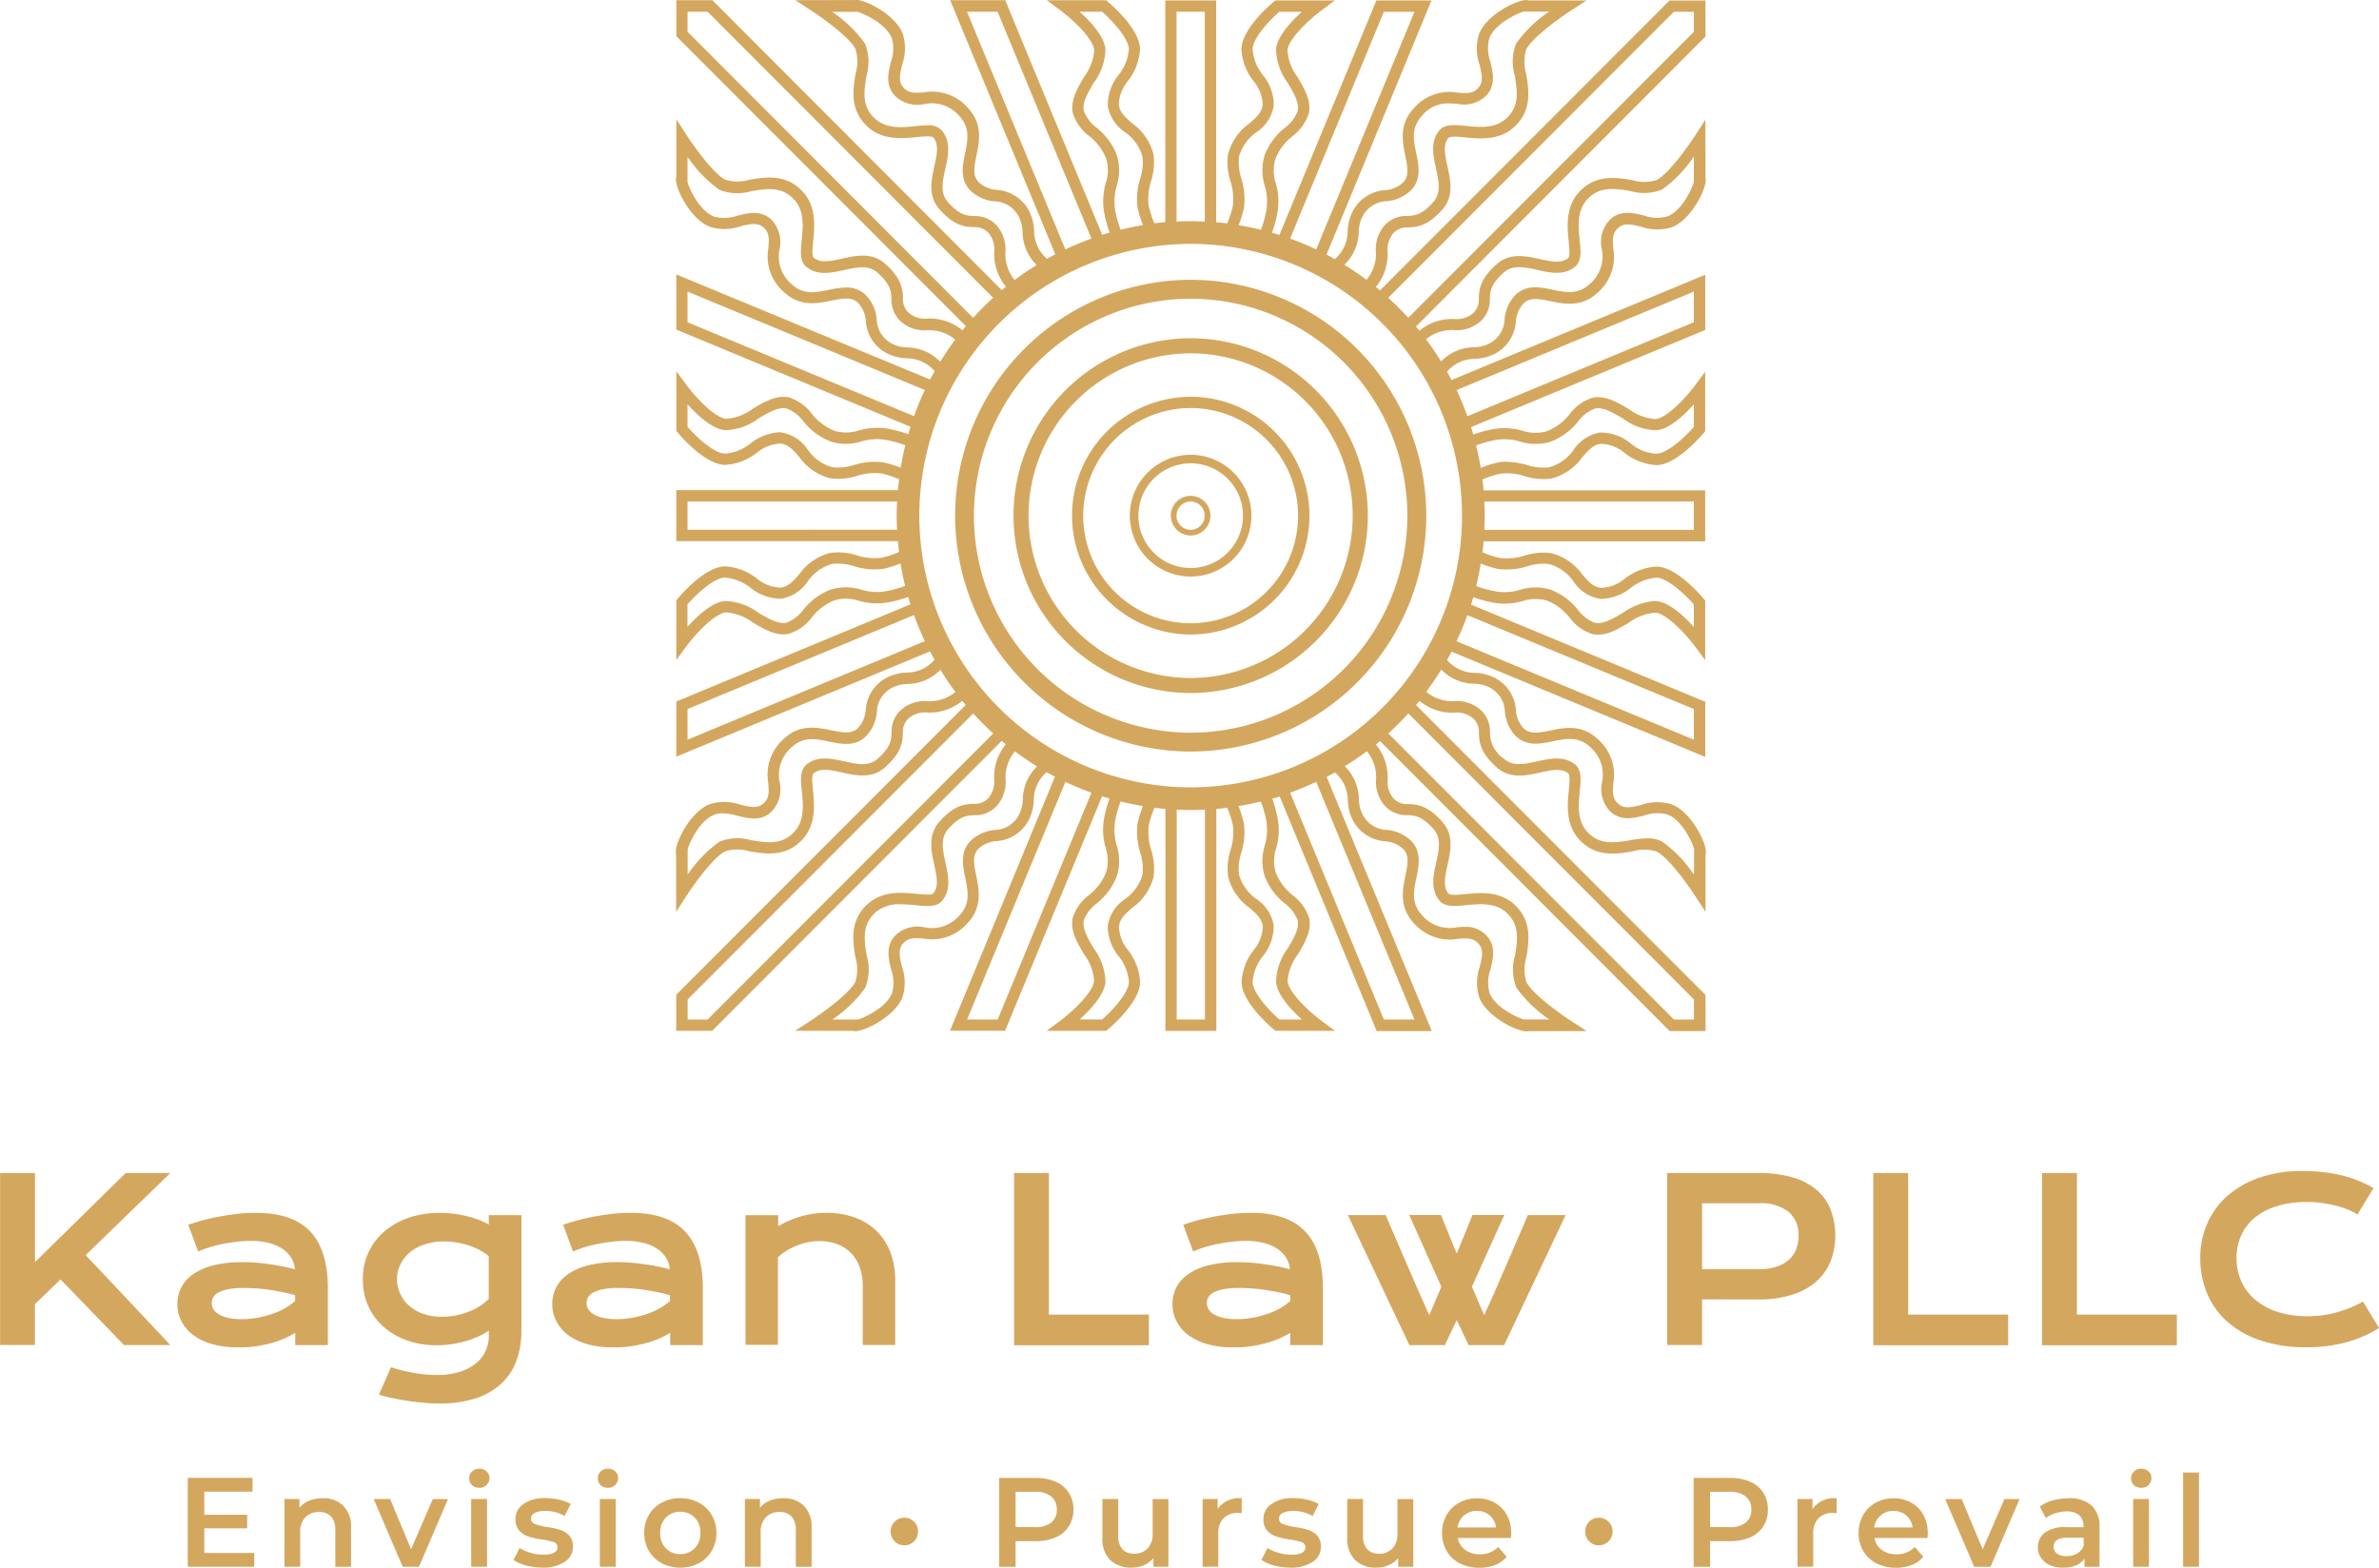 <?xml version="1.0" encoding="UTF-8"?> <svg xmlns="http://www.w3.org/2000/svg" width="253.488" height="167.072" viewBox="0 0 253.488 167.072"><path id="Union_13" data-name="Union 13" d="M8496.736-3012.347a3.428,3.428,0,0,1-1.4-1.32,3.74,3.74,0,0,1-.493-1.912,3.8,3.8,0,0,1,.484-1.9,3.4,3.4,0,0,1,1.333-1.32,3.8,3.8,0,0,1,1.909-.479,3.763,3.763,0,0,1,1.889.472,3.294,3.294,0,0,1,1.3,1.313,4.04,4.04,0,0,1,.455,1.948c0,.114-.007.277-.021.5h-5.656a1.986,1.986,0,0,0,.776,1.27,2.564,2.564,0,0,0,1.561.464,2.612,2.612,0,0,0,1.959-.785l.905,1.043a2.984,2.984,0,0,1-1.231.884,4.537,4.537,0,0,1-1.667.294A4.451,4.451,0,0,1,8496.736-3012.347Zm.455-5.1a2.005,2.005,0,0,0-.683,1.277h4.088a1.994,1.994,0,0,0-.663-1.271,1.978,1.978,0,0,0-1.373-.491A2.016,2.016,0,0,0,8497.191-3017.448Zm-44.842,5.1a3.346,3.346,0,0,1-1.4-1.32,3.739,3.739,0,0,1-.491-1.912,3.781,3.781,0,0,1,.477-1.9,3.409,3.409,0,0,1,1.332-1.32,3.864,3.864,0,0,1,1.916-.479,3.745,3.745,0,0,1,1.882.472,3.241,3.241,0,0,1,1.3,1.313,3.955,3.955,0,0,1,.463,1.948c0,.114-.006.277-.027.5h-5.659a1.99,1.99,0,0,0,.779,1.27,2.572,2.572,0,0,0,1.566.464,2.6,2.6,0,0,0,1.95-.785l.912,1.043a3.016,3.016,0,0,1-1.231.884,4.6,4.6,0,0,1-1.674.294A4.442,4.442,0,0,1,8452.35-3012.347Zm.448-5.1a2.016,2.016,0,0,0-.685,1.277h4.1a2,2,0,0,0-.661-1.271,1.983,1.983,0,0,0-1.375-.491A2.049,2.049,0,0,0,8452.8-3017.448Zm62.425,5.294a2.2,2.2,0,0,1-.939-.777,1.955,1.955,0,0,1-.335-1.122,1.906,1.906,0,0,1,.728-1.556,3.589,3.589,0,0,1,2.272-.59h1.858v-.107a1.489,1.489,0,0,0-.449-1.163,1.95,1.95,0,0,0-1.345-.408,3.979,3.979,0,0,0-1.2.187,3.033,3.033,0,0,0-1,.528l-.663-1.228a4.056,4.056,0,0,1,1.369-.663,6.487,6.487,0,0,1,1.71-.229,3.5,3.5,0,0,1,2.436.77,2.951,2.951,0,0,1,.848,2.3v4.232h-1.6v-.878a2,2,0,0,1-.891.721,3.471,3.471,0,0,1-1.382.249A3.557,3.557,0,0,1,8515.223-3012.154Zm.405-1.961a.879.879,0,0,0,.365.734,1.691,1.691,0,0,0,1.013.27,2.224,2.224,0,0,0,1.131-.292,1.568,1.568,0,0,0,.691-.835v-.841h-1.738C8516.122-3015.079,8515.628-3014.759,8515.628-3014.115Zm-74.435,1.418a3.168,3.168,0,0,1-.835-2.382v-4.124h1.683v3.895a2.108,2.108,0,0,0,.442,1.457,1.608,1.608,0,0,0,1.253.476,1.907,1.907,0,0,0,1.439-.556,2.253,2.253,0,0,0,.534-1.612v-3.654h1.689v7.214h-1.611v-.92a2.754,2.754,0,0,1-1.011.749,3.227,3.227,0,0,1-1.312.264A3.108,3.108,0,0,1,8441.193-3012.7Zm-8.635.579a4.264,4.264,0,0,1-1.339-.586l.647-1.285a3.928,3.928,0,0,0,1.168.521,4.723,4.723,0,0,0,1.348.2c1.011,0,1.517-.264,1.517-.8a.542.542,0,0,0-.384-.536,7.715,7.715,0,0,0-1.24-.277,9.837,9.837,0,0,1-1.455-.315,2.286,2.286,0,0,1-.975-.62,1.7,1.7,0,0,1-.414-1.228,1.9,1.9,0,0,1,.863-1.633,3.866,3.866,0,0,1,2.315-.62,6.594,6.594,0,0,1,1.489.172,4.229,4.229,0,0,1,1.219.455l-.648,1.285a3.966,3.966,0,0,0-2.066-.543,2.28,2.28,0,0,0-1.133.221.674.674,0,0,0-.387.592.591.591,0,0,0,.414.577,6.369,6.369,0,0,0,1.283.322,8.894,8.894,0,0,1,1.417.307,2.322,2.322,0,0,1,.954.6,1.67,1.67,0,0,1,.4,1.193,1.886,1.886,0,0,1-.875,1.618,4.207,4.207,0,0,1-2.41.607A6.609,6.609,0,0,1,8432.559-3012.118Zm-17.456-.579a3.163,3.163,0,0,1-.833-2.382v-4.124h1.688v3.895a2.108,2.108,0,0,0,.442,1.457,1.6,1.6,0,0,0,1.247.476,1.916,1.916,0,0,0,1.446-.556,2.258,2.258,0,0,0,.534-1.612v-3.654h1.68v7.214h-1.6v-.92a2.754,2.754,0,0,1-1.011.749,3.245,3.245,0,0,1-1.317.264A3.136,3.136,0,0,1,8415.1-3012.7Zm-47.784.337a3.408,3.408,0,0,1-1.373-1.322,3.74,3.74,0,0,1-.494-1.912,3.689,3.689,0,0,1,.494-1.906,3.428,3.428,0,0,1,1.373-1.311,4.01,4.01,0,0,1,1.968-.479,4.046,4.046,0,0,1,1.987.479,3.412,3.412,0,0,1,1.367,1.311,3.653,3.653,0,0,1,.5,1.906,3.665,3.665,0,0,1-.5,1.912,3.441,3.441,0,0,1-1.367,1.322,4.139,4.139,0,0,1-1.987.47A4.078,4.078,0,0,1,8367.318-3012.36Zm.436-4.86a2.232,2.232,0,0,0-.6,1.635,2.241,2.241,0,0,0,.6,1.633,2.047,2.047,0,0,0,1.532.62,2.093,2.093,0,0,0,1.545-.62,2.252,2.252,0,0,0,.605-1.633,2.219,2.219,0,0,0-.605-1.635,2.073,2.073,0,0,0-1.545-.62A2.046,2.046,0,0,0,8367.754-3017.22Zm-14.89,5.1a4.254,4.254,0,0,1-1.339-.586l.647-1.285a3.928,3.928,0,0,0,1.168.521,4.723,4.723,0,0,0,1.348.2c1.011,0,1.517-.264,1.517-.8a.542.542,0,0,0-.384-.536,7.715,7.715,0,0,0-1.24-.277,9.748,9.748,0,0,1-1.453-.315,2.281,2.281,0,0,1-.977-.62,1.7,1.7,0,0,1-.414-1.228,1.893,1.893,0,0,1,.863-1.633,3.857,3.857,0,0,1,2.314-.62,6.588,6.588,0,0,1,1.489.172,4.225,4.225,0,0,1,1.22.455l-.657,1.285a3.93,3.93,0,0,0-2.058-.543,2.28,2.28,0,0,0-1.133.221.674.674,0,0,0-.387.592.591.591,0,0,0,.414.577,6.415,6.415,0,0,0,1.274.322,8.812,8.812,0,0,1,1.426.307,2.328,2.328,0,0,1,.954.6,1.67,1.67,0,0,1,.4,1.193,1.877,1.877,0,0,1-.882,1.618,4.184,4.184,0,0,1-2.4.607A6.609,6.609,0,0,1,8352.864-3012.118Zm154.3.142-3.092-7.221h1.753l2.244,5.352,2.315-5.352H8512l-3.1,7.221Zm-29.894,0v-9.468h3.884a5.2,5.2,0,0,1,2.135.406,3.092,3.092,0,0,1,1.406,1.172,3.251,3.251,0,0,1,.482,1.79,3.3,3.3,0,0,1-.482,1.792,3.1,3.1,0,0,1-1.406,1.169,5.163,5.163,0,0,1-2.135.406h-2.133v2.734Zm1.751-4.232h2.054v.009a2.71,2.71,0,0,0,1.738-.485,1.69,1.69,0,0,0,.6-1.4,1.7,1.7,0,0,0-.6-1.393,2.686,2.686,0,0,0-1.738-.491h-2.054Zm-75.753,4.232v-9.468h3.889a5.245,5.245,0,0,1,2.14.406,3.1,3.1,0,0,1,1.395,1.172,3.183,3.183,0,0,1,.491,1.79,3.23,3.23,0,0,1-.491,1.792,3.063,3.063,0,0,1-1.395,1.169,5.231,5.231,0,0,1-2.14.406h-2.138v2.734Zm1.751-4.232h2.052v.009a2.7,2.7,0,0,0,1.74-.485,1.686,1.686,0,0,0,.6-1.4,1.7,1.7,0,0,0-.6-1.393,2.675,2.675,0,0,0-1.74-.491h-2.052Zm-23.417,4.232v-3.925a2.038,2.038,0,0,0-.448-1.427,1.652,1.652,0,0,0-1.275-.485,1.945,1.945,0,0,0-1.474.564,2.218,2.218,0,0,0-.543,1.612v3.654h-1.683v-7.221h1.605v.934a2.573,2.573,0,0,1,1.054-.762,3.911,3.911,0,0,1,1.431-.251,3.011,3.011,0,0,1,2.189.8,3.162,3.162,0,0,1,.826,2.371v4.137Zm-49.067,0v-3.925a2.024,2.024,0,0,0-.448-1.427,1.646,1.646,0,0,0-1.274-.485,1.948,1.948,0,0,0-1.475.564,2.231,2.231,0,0,0-.543,1.612v3.654h-1.68v-7.221h1.6v.934a2.6,2.6,0,0,1,1.054-.762,3.964,3.964,0,0,1,1.44-.251,3,3,0,0,1,2.18.8,3.151,3.151,0,0,1,.826,2.371v4.137Zm196.886-.007v-10.04h1.688v10.04Zm-5.322,0v-7.221h1.683v7.221Zm-35.765,0v-7.221h1.6v1.062h.006a2.818,2.818,0,0,1,2.566-1.142v1.6a3.19,3.19,0,0,0-.393-.034,2.086,2.086,0,0,0-1.547.569,2.3,2.3,0,0,0-.556,1.656v3.5Zm-63.386,0v-7.221h1.6v1.062a2.81,2.81,0,0,1,2.563-1.142v1.6a3.13,3.13,0,0,0-.391-.034,2.086,2.086,0,0,0-1.547.569,2.291,2.291,0,0,0-.556,1.656v3.5Zm-64.228,0v-7.221h1.689v7.221Zm-13.707,0v-7.221h1.688v7.221Zm-7.3,0-3.092-7.221h1.751l2.238,5.352,2.315-5.345h1.618l-3.093,7.214Zm-22.9,0v-9.469h6.9v1.47h-5.138v2.463h4.566v1.448h-4.566v2.618h5.322v1.47Zm1.766-1.47h-.006Zm147.563-1.234a1.429,1.429,0,0,1-.421-1.056,1.43,1.43,0,0,1,.421-1.043,1.412,1.412,0,0,1,1.023-.421,1.419,1.419,0,0,1,1.028.421,1.385,1.385,0,0,1,.433,1.043,1.414,1.414,0,0,1-.433,1.056,1.4,1.4,0,0,1-1.028.421A1.42,1.42,0,0,1,8466.137-3014.686Zm-74,0a1.411,1.411,0,0,1-.427-1.056,1.412,1.412,0,0,1,.427-1.043,1.392,1.392,0,0,1,1.02-.421,1.449,1.449,0,0,1,1.034.421,1.409,1.409,0,0,1,.427,1.043,1.439,1.439,0,0,1-.427,1.056,1.423,1.423,0,0,1-1.034.421A1.41,1.41,0,0,1,8392.133-3014.686Zm132.047-5.993a.954.954,0,0,1-.307-.729.963.963,0,0,1,.307-.728,1.1,1.1,0,0,1,.774-.292,1.121,1.121,0,0,1,.771.279.9.9,0,0,1,.313.7,1.019,1.019,0,0,1-.308.758,1.064,1.064,0,0,1-.776.3A1.114,1.114,0,0,1,8524.18-3020.68Zm-163.38,0a.953.953,0,0,1-.3-.729.961.961,0,0,1,.3-.728,1.107,1.107,0,0,1,.776-.292,1.121,1.121,0,0,1,.771.279.906.906,0,0,1,.313.7,1.03,1.03,0,0,1-.308.758,1.064,1.064,0,0,1-.776.3A1.122,1.122,0,0,1,8360.8-3020.68Zm-13.7,0a.96.96,0,0,1-.313-.729.969.969,0,0,1,.313-.728,1.079,1.079,0,0,1,.768-.292,1.1,1.1,0,0,1,.771.279.906.906,0,0,1,.313.7,1.022,1.022,0,0,1-.307.758,1.048,1.048,0,0,1-.777.3A1.094,1.094,0,0,1,8347.1-3020.68Zm-5.093-8.77c-.547-.052-1.1-.109-1.644-.193s-1.1-.18-1.633-.29a14.4,14.4,0,0,1-1.554-.384l1.285-2.933a12.712,12.712,0,0,0,1.335.384c.451.1.893.193,1.324.264s.828.11,1.219.142.74.039,1.05.039a7.746,7.746,0,0,0,2.407-.335,5.152,5.152,0,0,0,1.715-.9,3.555,3.555,0,0,0,1.021-1.313,3.668,3.668,0,0,0,.348-1.575v-.6a7.41,7.41,0,0,1-1.048.592,8.965,8.965,0,0,1-1.317.5,12.325,12.325,0,0,1-1.515.339,9.957,9.957,0,0,1-1.663.129,9.3,9.3,0,0,1-3.142-.509,7.772,7.772,0,0,1-2.5-1.433,6.647,6.647,0,0,1-1.644-2.212,6.856,6.856,0,0,1-.59-2.863,6.754,6.754,0,0,1,.615-2.921,6.594,6.594,0,0,1,1.721-2.231,8.04,8.04,0,0,1,2.595-1.436,10.242,10.242,0,0,1,3.264-.5,11.544,11.544,0,0,1,1.5.09,13,13,0,0,1,1.405.264,11.777,11.777,0,0,1,1.267.386,8.971,8.971,0,0,1,1.054.5v-1h3.474v12.268a9.157,9.157,0,0,1-.57,3.345,6.366,6.366,0,0,1-1.683,2.444,7.544,7.544,0,0,1-2.749,1.506,12.689,12.689,0,0,1-3.76.507C8343.081-3029.385,8342.556-3029.4,8342.008-3029.45Zm0-16.866a4.647,4.647,0,0,0-1.572.863,3.878,3.878,0,0,0-.983,1.272,3.469,3.469,0,0,0-.348,1.545,3.647,3.647,0,0,0,.342,1.569,3.553,3.553,0,0,0,.957,1.275,4.575,4.575,0,0,0,1.5.863,6.02,6.02,0,0,0,1.979.307,7.605,7.605,0,0,0,1.425-.129,8.768,8.768,0,0,0,1.356-.378,7.417,7.417,0,0,0,1.221-.6,5.652,5.652,0,0,0,.989-.792v-4.562a6.2,6.2,0,0,0-1.111-.719,8.07,8.07,0,0,0-1.193-.476,9.389,9.389,0,0,0-1.229-.277,7.825,7.825,0,0,0-1.206-.09A6.39,6.39,0,0,0,8342.008-3046.316Zm83.436,10.609a6.1,6.1,0,0,1-2.043-.979,4.154,4.154,0,0,1-1.24-1.461,3.867,3.867,0,0,1-.432-1.82,3.893,3.893,0,0,1,.432-1.815,3.928,3.928,0,0,1,1.3-1.414,6.574,6.574,0,0,1,2.158-.92,12.707,12.707,0,0,1,3.018-.328,19.914,19.914,0,0,1,2.69.193,24.138,24.138,0,0,1,2.916.566,2.821,2.821,0,0,0-.391-1.21,3.216,3.216,0,0,0-.95-.97,4.76,4.76,0,0,0-1.453-.624,7.661,7.661,0,0,0-1.934-.219,11.74,11.74,0,0,0-1.283.071c-.463.052-.95.116-1.452.212a13.407,13.407,0,0,0-1.483.354,9.416,9.416,0,0,0-1.362.5l-1.06-2.85c.525-.187,1.086-.361,1.682-.515s1.215-.29,1.844-.4,1.253-.2,1.878-.271a17.819,17.819,0,0,1,1.817-.09q3.882,0,5.774,1.981t1.888,6.079v6.034h-3.482v-1.3a11.623,11.623,0,0,1-1.174.6,9.215,9.215,0,0,1-1.388.483,13.09,13.09,0,0,1-1.612.339,12.663,12.663,0,0,1-1.823.122A10.2,10.2,0,0,1,8425.443-3035.707Zm1.714-5.85a3.845,3.845,0,0,0-1.047.348,1.422,1.422,0,0,0-.561.515,1.311,1.311,0,0,0-.158.6,1.273,1.273,0,0,0,.174.65,1.536,1.536,0,0,0,.558.551,3.306,3.306,0,0,0,1,.38,6.352,6.352,0,0,0,1.457.148,9.481,9.481,0,0,0,1.774-.167,11.525,11.525,0,0,0,1.592-.429,7.459,7.459,0,0,0,1.335-.618,6.17,6.17,0,0,0,1-.728v-.612c-.534-.155-1.062-.277-1.582-.373s-1.008-.18-1.489-.245-.911-.1-1.33-.122-.79-.03-1.1-.03A8.173,8.173,0,0,0,8427.157-3041.557Zm-67.793,5.85a6.214,6.214,0,0,1-2.043-.979,4.105,4.105,0,0,1-1.234-1.461,3.687,3.687,0,0,1-.441-1.82,3.915,3.915,0,0,1,.429-1.815,4.035,4.035,0,0,1,1.3-1.414,6.616,6.616,0,0,1,2.159-.92,12.7,12.7,0,0,1,3.019-.328,19.934,19.934,0,0,1,2.7.193,24.124,24.124,0,0,1,2.91.566,2.719,2.719,0,0,0-.391-1.21,3.039,3.039,0,0,0-.946-.97,4.691,4.691,0,0,0-1.45-.624,7.667,7.667,0,0,0-1.934-.219,11.622,11.622,0,0,0-1.285.071c-.469.052-.958.116-1.451.212a13.179,13.179,0,0,0-1.491.354,9.93,9.93,0,0,0-1.36.5l-1.054-2.85c.52-.187,1.079-.361,1.683-.515s1.214-.29,1.837-.4,1.253-.2,1.882-.271a17.694,17.694,0,0,1,1.819-.09c2.581,0,4.509.657,5.766,1.981s1.9,3.345,1.9,6.079v6.034h-3.477v-1.3a12.4,12.4,0,0,1-1.174.6,9.383,9.383,0,0,1-1.395.483,13.123,13.123,0,0,1-1.614.339,12.542,12.542,0,0,1-1.817.122A10.282,10.282,0,0,1,8359.364-3035.707Zm1.7-5.85a3.83,3.83,0,0,0-1.045.348,1.429,1.429,0,0,0-.561.515,1.235,1.235,0,0,0-.16.6,1.309,1.309,0,0,0,.18.65,1.569,1.569,0,0,0,.561.551,3.172,3.172,0,0,0,.989.38,6.3,6.3,0,0,0,1.457.148,9.445,9.445,0,0,0,1.772-.167,11.469,11.469,0,0,0,1.6-.429,7.68,7.68,0,0,0,1.328-.618,5.7,5.7,0,0,0,1-.728v-.612c-.532-.155-1.06-.277-1.579-.373s-1.015-.18-1.489-.245-.921-.1-1.337-.122-.783-.03-1.1-.03A8.181,8.181,0,0,0,8361.065-3041.557Zm-41.648,5.85a6.158,6.158,0,0,1-2.043-.979,4.184,4.184,0,0,1-1.24-1.461,3.742,3.742,0,0,1-.43-1.82,3.916,3.916,0,0,1,.43-1.815,4.013,4.013,0,0,1,1.3-1.414,6.763,6.763,0,0,1,2.165-.92,12.713,12.713,0,0,1,3.02-.328,19.917,19.917,0,0,1,2.691.193,24.248,24.248,0,0,1,2.916.566,2.888,2.888,0,0,0-.391-1.21,3.192,3.192,0,0,0-.953-.97,4.721,4.721,0,0,0-1.45-.624,7.678,7.678,0,0,0-1.934-.219,11.761,11.761,0,0,0-1.285.071c-.462.052-.951.116-1.451.212a13.371,13.371,0,0,0-1.484.354,9.3,9.3,0,0,0-1.36.5l-1.066-2.85c.525-.187,1.085-.361,1.682-.515s1.215-.29,1.844-.4,1.247-.2,1.875-.271a17.846,17.846,0,0,1,1.817-.09q3.886,0,5.775,1.981t1.888,6.079v6.034h-3.474v-1.3a11.767,11.767,0,0,1-1.176.6,9.2,9.2,0,0,1-1.387.483,13.145,13.145,0,0,1-1.613.339,12.668,12.668,0,0,1-1.824.122A10.2,10.2,0,0,1,8319.417-3035.707Zm1.708-5.85a3.818,3.818,0,0,0-1.045.348,1.422,1.422,0,0,0-.561.515,1.235,1.235,0,0,0-.16.6,1.292,1.292,0,0,0,.174.65,1.558,1.558,0,0,0,.56.551,3.3,3.3,0,0,0,.993.38,6.385,6.385,0,0,0,1.46.148,9.468,9.468,0,0,0,1.772-.167,11.451,11.451,0,0,0,1.592-.429,7.48,7.48,0,0,0,1.337-.618,6.148,6.148,0,0,0,1-.728v-.612c-.532-.155-1.061-.277-1.58-.373s-1.008-.18-1.491-.245-.912-.1-1.337-.122-.783-.03-1.09-.03A8.181,8.181,0,0,0,8321.125-3041.557Zm216.541,5.455a10.073,10.073,0,0,1-3.566-2.019,8.243,8.243,0,0,1-2.144-3.03,9.6,9.6,0,0,1-.715-3.732,9.1,9.1,0,0,1,.734-3.652,8.41,8.41,0,0,1,2.137-2.948,10.1,10.1,0,0,1,3.425-1.961,13.723,13.723,0,0,1,4.573-.712,17.893,17.893,0,0,1,4.111.442,13.357,13.357,0,0,1,3.48,1.378l-1.708,2.817a6.663,6.663,0,0,0-1.111-.56,9.27,9.27,0,0,0-1.335-.412,14.673,14.673,0,0,0-1.459-.27,11.82,11.82,0,0,0-1.5-.09,10.686,10.686,0,0,0-3.178.438,6.815,6.815,0,0,0-2.353,1.229,5.23,5.23,0,0,0-1.45,1.884,5.742,5.742,0,0,0-.5,2.414,6,6,0,0,0,.516,2.5,5.54,5.54,0,0,0,1.5,1.97,7.074,7.074,0,0,0,2.391,1.287,10.522,10.522,0,0,0,3.2.455,11.194,11.194,0,0,0,1.607-.116,12.075,12.075,0,0,0,1.541-.326,13.032,13.032,0,0,0,1.434-.5,12.857,12.857,0,0,0,1.285-.625l1.714,2.817a12.805,12.805,0,0,1-3.474,1.511,15.761,15.761,0,0,1-4.188.541A15.3,15.3,0,0,1,8537.666-3036.1Zm-23.284.515v-18.353h3.719v15.087h10.649v3.266Zm-17.98,0v-18.353h3.719v15.087h10.65v3.266Zm-91.552,0v-18.353h3.712v15.087h10.656v3.266Zm69.585-.013v-.013h0v.013Zm-21.153,0-1.267-2.669-1.264,2.669h-3.776l-6.554-13.856h4.021l3.6,8.33,1.051,2.335,1.286-3.03-3.423-7.641h3.384l1.676,4.112,1.679-4.112h3.384l-3.442,7.641,1.3,3.03,1.063-2.335,3.6-8.33h4.021l-6.554,13.856Zm-77.043-13.843h3.475v1.172a10.442,10.442,0,0,1,2.647-1.107,10.433,10.433,0,0,1,2.473-.322,9.127,9.127,0,0,1,2.929.457,6.54,6.54,0,0,1,2.333,1.378,6.335,6.335,0,0,1,1.54,2.283,8.3,8.3,0,0,1,.552,3.165v6.8h-3.461v-6.247a5.909,5.909,0,0,0-.326-2.032,4.136,4.136,0,0,0-.925-1.517,4.089,4.089,0,0,0-1.466-.946,5.52,5.52,0,0,0-1.934-.328,6.028,6.028,0,0,0-1.156.116,7.562,7.562,0,0,0-1.163.341,7.187,7.187,0,0,0-1.1.541,5.543,5.543,0,0,0-.966.732v9.328h-3.455v-13.817Zm-79.433-4.5h3.719v9.5l9.67-9.5h4.759l-9.025,8.751,9.025,9.583h-4.945l-6.758-6.991-2.729,2.631v4.354h-3.715v-18.328Zm177.633,18.328v-18.328h9.663a13.082,13.082,0,0,1,3.661.457,6.918,6.918,0,0,1,2.568,1.32,5.27,5.27,0,0,1,1.517,2.109,7.462,7.462,0,0,1,.5,2.8,7.3,7.3,0,0,1-.493,2.708,5.708,5.708,0,0,1-1.511,2.156,7.083,7.083,0,0,1-2.562,1.414,11.5,11.5,0,0,1-3.656.515l-5.965-.013v4.863Zm3.722-8.073h6.038a5.926,5.926,0,0,0,1.85-.257,3.735,3.735,0,0,0,1.322-.715,2.872,2.872,0,0,0,.8-1.125,4.015,4.015,0,0,0,.265-1.481,3.156,3.156,0,0,0-1.066-2.541,4.761,4.761,0,0,0-3.172-.908h-6.038Zm-90.465-25.394-.049-.015h-6.127l1.706-1.109c1.064-.7,3.993-2.774,4.7-4.071a4.415,4.415,0,0,0,.023-2.635c-.283-1.715-.631-3.852,1.2-5.6,1.615-1.543,3.748-1.333,5.3-1.178.729.066,1.627.161,1.812-.073.581-.745.352-1.8.086-3.015-.328-1.491-.7-3.193.545-4.6,1.6-1.811,2.733-1.865,3.65-1.91a1.943,1.943,0,0,0,1.562-.6,2.737,2.737,0,0,0,.622-2.066,5.458,5.458,0,0,1,1.254-3.674c-.148-.122-.3-.245-.446-.371l-30.845,30.9h-3.837v-3.839l30.851-30.883c-.124-.144-.246-.3-.369-.446a5.435,5.435,0,0,1-3.667,1.253,2.731,2.731,0,0,0-2.064.624,1.947,1.947,0,0,0-.6,1.564c-.04.912-.09,2.049-1.905,3.656-1.4,1.245-3.1.871-4.592.545-1.217-.275-2.267-.5-3.009.082-.236.18-.144,1.084-.073,1.809.148,1.558.365,3.691-1.18,5.311-1.749,1.833-3.88,1.481-5.592,1.2a4.343,4.343,0,0,0-2.631.023c-1.3.708-3.376,3.637-4.064,4.706l-1.109,1.71-.013-6.187c-.271-.815,1.369-4.373,3.556-5.266a5.191,5.191,0,0,1,3.294.045c1.144.281,1.868.416,2.476-.144s.577-1.124.5-2.165a5.087,5.087,0,0,1,1.687-4.738c1.693-1.571,3.537-1.191,5.02-.884,1.3.266,2.135.4,2.815-.2a3.088,3.088,0,0,0,.856-1.968,4.213,4.213,0,0,1,2.3-3.47,5.128,5.128,0,0,1,2.086-.511,3.9,3.9,0,0,0,2.952-1.371c-.167-.294-.33-.586-.482-.884l-27.033,11.218v-5.879l24.945-10.352c-.084-.266-.157-.532-.231-.794a13.759,13.759,0,0,1-2.249.6,6.792,6.792,0,0,1-3.015-.191,4.355,4.355,0,0,0-2.577-.054,5.794,5.794,0,0,0-2.434,1.828,4.97,4.97,0,0,1-2.455,1.751c-1.335.266-2.6-.474-3.826-1.2a5.44,5.44,0,0,0-2.864-1.086c-1.222.129-3.228,2.272-4.208,3.6l-1.086,1.466v-6.349l.14-.17c.287-.35,2.9-3.412,5.031-3.453a6.052,6.052,0,0,1,3.406,1.29,4.13,4.13,0,0,0,2.5.979c.852-.08,1.369-.68,2.023-1.434a5.847,5.847,0,0,1,3.278-2.262,6.367,6.367,0,0,1,2.853.253,6.332,6.332,0,0,0,2.613.262,11.031,11.031,0,0,0,1.889-.614c-.046-.388-.086-.777-.123-1.165h-23.612v-5.433h23.617c.036-.391.072-.779.122-1.163a10.246,10.246,0,0,0-1.882-.614,6.368,6.368,0,0,0-2.62.262,6.523,6.523,0,0,1-2.852.253,5.846,5.846,0,0,1-3.279-2.262c-.654-.758-1.167-1.352-2.023-1.436a4.2,4.2,0,0,0-2.5.98,5.969,5.969,0,0,1-3.405,1.29c-2.136-.041-4.74-3.1-5.032-3.451l-.14-.172v-6.35l1.086,1.468c.977,1.322,2.991,3.47,4.208,3.594a5.289,5.289,0,0,0,2.864-1.086c1.222-.719,2.492-1.468,3.826-1.2a4.942,4.942,0,0,1,2.451,1.749,5.788,5.788,0,0,0,2.434,1.828,4.442,4.442,0,0,0,2.581-.049,6.849,6.849,0,0,1,3.015-.2,13.688,13.688,0,0,1,2.249.6c.079-.266.152-.532.233-.794l-24.951-10.352v-5.879l27.042,11.195c.156-.3.315-.59.482-.884a3.9,3.9,0,0,0-2.95-1.371,5.075,5.075,0,0,1-2.086-.511,4.18,4.18,0,0,1-2.3-3.47,3.128,3.128,0,0,0-.855-1.968c-.681-.594-1.513-.464-2.815-.2-1.487.307-3.324.68-5.02-.884a5.028,5.028,0,0,1-1.685-4.729c.082-1.047.091-1.616-.5-2.165-.607-.564-1.337-.421-2.477-.146a5.147,5.147,0,0,1-3.294.045c-2.187-.893-3.825-4.448-3.556-5.266l.016-.049v-6.137l1.107,1.71c.688,1.071,2.766,4,4.06,4.712a4.393,4.393,0,0,0,2.635.021c1.717-.279,3.848-.631,5.6,1.2,1.545,1.62,1.335,3.755,1.181,5.313-.071.729-.161,1.629.072,1.813.738.582,1.788.352,3,.086,1.491-.331,3.19-.7,4.592.545,1.807,1.607,1.86,2.74,1.905,3.656a1.957,1.957,0,0,0,.6,1.564,2.728,2.728,0,0,0,2.064.622,5.436,5.436,0,0,1,3.667,1.255c.122-.148.245-.3.369-.446l-30.849-30.9v-3.839h3.835l30.84,30.9c.144-.125.3-.247.446-.369a5.451,5.451,0,0,1-1.253-3.674,2.74,2.74,0,0,0-.62-2.066,1.932,1.932,0,0,0-1.564-.6c-.912-.041-2.041-.092-3.65-1.91-1.242-1.4-.873-3.1-.545-4.6.271-1.219.5-2.268-.086-3.013-.18-.236-1.081-.146-1.807-.073-1.554.148-3.687.361-5.3-1.182-1.83-1.742-1.479-3.886-1.2-5.6a4.414,4.414,0,0,0-.021-2.635c-.708-1.3-3.633-3.38-4.7-4.069l-1.708-1.109,6.187-.015c.815-.275,4.366,1.363,5.257,3.556a5.18,5.18,0,0,1-.045,3.3c-.278,1.146-.418,1.874.144,2.483.55.59,1.118.577,2.163.5a5.037,5.037,0,0,1,4.724,1.689c1.568,1.7,1.188,3.541.884,5.026-.269,1.3-.408,2.139.2,2.82a3.094,3.094,0,0,0,1.966.858,4.2,4.2,0,0,1,3.465,2.3,5.11,5.11,0,0,1,.509,2.088,3.927,3.927,0,0,0,1.369,2.955c.294-.167.586-.328.884-.483l-11.2-27.076h5.866l10.33,25c.269-.086.532-.159.794-.236a13.925,13.925,0,0,1-.6-2.251,6.954,6.954,0,0,1,.193-3.017,4.386,4.386,0,0,0,.053-2.581,5.786,5.786,0,0,0-1.823-2.442,4.879,4.879,0,0,1-1.749-2.459c-.267-1.335.482-2.6,1.2-3.83a5.407,5.407,0,0,0,1.086-2.875c-.127-1.217-2.266-3.229-3.588-4.214l-1.463-1.086h6.316l.168.14c.346.287,3.405,2.9,3.446,5.038a6.006,6.006,0,0,1-1.281,3.412,4.123,4.123,0,0,0-.977,2.5c.082.854.681,1.371,1.434,2.026a5.853,5.853,0,0,1,2.255,3.285,6.49,6.49,0,0,1-.251,2.856,6.4,6.4,0,0,0-.262,2.618,11.34,11.34,0,0,0,.614,1.89c.386-.045.774-.086,1.163-.122V-3178.9h5.422v23.638c.393.037.779.073,1.163.122a10.2,10.2,0,0,0,.614-1.89,6.34,6.34,0,0,0-.262-2.622,6.5,6.5,0,0,1-.254-2.847,5.881,5.881,0,0,1,2.258-3.285c.758-.654,1.352-1.167,1.434-2.026a4.118,4.118,0,0,0-.977-2.5,6.026,6.026,0,0,1-1.29-3.412c.041-2.137,3.095-4.747,3.446-5.041l.172-.137h6.339l-1.463,1.09c-1.315.981-3.462,3-3.586,4.214a5.281,5.281,0,0,0,1.083,2.869c.717,1.223,1.466,2.5,1.2,3.833a4.95,4.95,0,0,1-1.749,2.459,5.775,5.775,0,0,0-1.824,2.438,4.382,4.382,0,0,0,.05,2.579,6.921,6.921,0,0,1,.192,3.019,13.409,13.409,0,0,1-.6,2.251c.266.082.532.154.794.236l10.33-24.988h5.871l-11.185,27.081c.3.159.593.315.885.483a3.931,3.931,0,0,0,1.371-2.955,5.086,5.086,0,0,1,.506-2.088,4.184,4.184,0,0,1,3.466-2.3,3.122,3.122,0,0,0,1.966-.858c.595-.68.463-1.515.2-2.82-.3-1.481-.685-3.328.882-5.026a5.021,5.021,0,0,1,4.723-1.689c1.05.082,1.618.09,2.163-.5.563-.609.419-1.341.145-2.483a5.14,5.14,0,0,1-.046-3.3c.894-2.189,4.434-3.83,5.258-3.56l.052.015h6.13l-1.705,1.109c-1.064.693-3.994,2.775-4.7,4.069a4.442,4.442,0,0,0-.021,2.635c.283,1.715.631,3.854-1.2,5.6-1.616,1.547-3.742,1.334-5.3,1.182-.725-.069-1.622-.163-1.807.073-.577.742-.348,1.8-.081,3.013.33,1.493.7,3.2-.543,4.6-1.607,1.809-2.736,1.865-3.65,1.91a1.946,1.946,0,0,0-1.564.6,2.741,2.741,0,0,0-.622,2.066,5.469,5.469,0,0,1-1.251,3.674c.148.122.3.244.444.369l30.847-30.894h3.83v3.847l-30.851,30.9c.126.144.246.3.369.447a5.458,5.458,0,0,1,3.667-1.255,2.721,2.721,0,0,0,2.064-.622,1.933,1.933,0,0,0,.6-1.564c.036-.912.09-2.049,1.905-3.654,1.4-1.247,3.1-.871,4.592-.547,1.213.266,2.262.5,3.007-.086.231-.185.144-1.088.07-1.813-.152-1.558-.364-3.691,1.176-5.311,1.749-1.833,3.885-1.481,5.593-1.2a4.38,4.38,0,0,0,2.631-.021c1.294-.712,3.371-3.642,4.06-4.71l1.107-1.71.013,6.187c.272.815-1.362,4.371-3.554,5.266a5.19,5.19,0,0,1-3.294-.047c-1.144-.279-1.864-.414-2.479.146-.59.552-.575,1.122-.5,2.165a5.075,5.075,0,0,1-1.685,4.738c-1.7,1.571-3.536,1.191-5.019.884-1.3-.266-2.135-.406-2.815.2a3.1,3.1,0,0,0-.858,1.968,4.205,4.205,0,0,1-2.3,3.47,5.069,5.069,0,0,1-2.086.509,3.919,3.919,0,0,0-2.953,1.371c.168.294.331.588.483.886l27.033-11.219v5.884l-24.952,10.352c.086.266.159.532.234.794a13.9,13.9,0,0,1,2.249-.6,6.785,6.785,0,0,1,3.015.2,4.466,4.466,0,0,0,2.577.049,5.836,5.836,0,0,0,2.434-1.828,4.836,4.836,0,0,1,2.45-1.749c1.337-.268,2.6.481,3.826,1.2a5.441,5.441,0,0,0,2.869,1.086c1.221-.131,3.225-2.272,4.208-3.594l1.086-1.468v6.343l-.14.169c-.288.345-2.9,3.41-5.032,3.451a6.118,6.118,0,0,1-3.407-1.29,4.1,4.1,0,0,0-2.5-.981c-.853.082-1.369.682-2.023,1.436a5.857,5.857,0,0,1-3.279,2.262,6.445,6.445,0,0,1-2.852-.253,6.267,6.267,0,0,0-2.614-.262,10.886,10.886,0,0,0-1.888.614c.045.388.086.775.122,1.163h23.613v5.433h-23.613c-.036.393-.073.781-.122,1.165a10.3,10.3,0,0,0,1.888.614,6.227,6.227,0,0,0,2.614-.262,6.481,6.481,0,0,1,2.852-.253,5.849,5.849,0,0,1,3.279,2.262c.654.758,1.167,1.352,2.023,1.433a4.12,4.12,0,0,0,2.5-.978,6.077,6.077,0,0,1,3.407-1.292c2.135.041,4.74,3.1,5.032,3.453l.14.172v6.349l-1.086-1.468c-.979-1.317-2.991-3.465-4.208-3.592a5.36,5.36,0,0,0-2.869,1.088c-1.224.717-2.489,1.464-3.826,1.2a4.867,4.867,0,0,1-2.45-1.751,5.785,5.785,0,0,0-2.434-1.828,4.425,4.425,0,0,0-2.577.053,6.956,6.956,0,0,1-3.015.191,13.67,13.67,0,0,1-2.245-.605c-.079.266-.152.532-.233.794l24.951,10.352v5.877l-27.033-11.216c-.156.3-.315.59-.48.884a3.894,3.894,0,0,0,2.95,1.371,5.092,5.092,0,0,1,2.086.51,4.187,4.187,0,0,1,2.3,3.47,3.124,3.124,0,0,0,.855,1.968c.681.6,1.513.466,2.815.2,1.479-.307,3.322-.687,5.02.884a5.058,5.058,0,0,1,1.687,4.738c-.082,1.045-.09,1.614.5,2.165.607.564,1.337.42,2.477.144a5.161,5.161,0,0,1,3.294-.045c2.19.9,3.83,4.455,3.568,5.253l-.013.05v6.137l-1.109-1.71c-.689-1.064-2.767-4-4.061-4.706a4.376,4.376,0,0,0-2.631-.024c-1.712.285-3.843.633-5.592-1.2-1.539-1.62-1.328-3.755-1.174-5.311.071-.727.161-1.629-.073-1.813-.742-.583-1.8-.348-3.011-.083-1.491.33-3.188.7-4.59-.545-1.807-1.6-1.862-2.734-1.905-3.65a1.954,1.954,0,0,0-.6-1.566,2.725,2.725,0,0,0-2.064-.622,5.431,5.431,0,0,1-3.665-1.255c-.122.15-.245.3-.369.448l30.849,30.9v3.839h-3.83l-30.849-30.9c-.146.126-.3.249-.446.369a5.486,5.486,0,0,1,1.253,3.674,2.744,2.744,0,0,0,.62,2.066,1.93,1.93,0,0,0,1.564.6c.909.036,2.045.09,3.65,1.908,1.242,1.406.868,3.1.542,4.6-.274,1.219-.5,2.27.082,3.015.187.234,1.088.144,1.813.073,1.554-.155,3.685-.365,5.3,1.176,1.828,1.742,1.477,3.886,1.2,5.6a4.4,4.4,0,0,0,.024,2.635c.708,1.3,3.631,3.38,4.7,4.071l1.708,1.109-6.178.013a.683.683,0,0,1-.217.028c-1.1,0-4.213-1.558-5.043-3.588a5.234,5.234,0,0,1,.045-3.3c.281-1.146.421-1.873-.144-2.481-.55-.592-1.12-.577-2.163-.5a5.074,5.074,0,0,1-4.729-1.687c-1.568-1.7-1.188-3.543-.884-5.028.266-1.3.405-2.139-.2-2.82a3.1,3.1,0,0,0-1.964-.856,4.2,4.2,0,0,1-3.466-2.3,5.074,5.074,0,0,1-.508-2.086,3.945,3.945,0,0,0-1.372-2.955q-.437.251-.882.483l11.2,27.078h-5.871l-10.33-24.988c-.266.086-.532.159-.794.234a13.659,13.659,0,0,1,.605,2.253,6.867,6.867,0,0,1-.191,3.017,4.391,4.391,0,0,0-.047,2.582,5.785,5.785,0,0,0,1.823,2.442,4.875,4.875,0,0,1,1.747,2.459c.267,1.335-.48,2.6-1.2,3.83A5.37,5.37,0,0,0,8434-3074.4c.127,1.223,2.267,3.232,3.588,4.215l1.464,1.088h-6.339l-.172-.139c-.348-.288-3.407-2.9-3.446-5.041a6.043,6.043,0,0,1,1.287-3.412,4.093,4.093,0,0,0,.977-2.5c-.079-.852-.678-1.371-1.431-2.026a5.818,5.818,0,0,1-2.258-3.285,6.494,6.494,0,0,1,.251-2.856,6.336,6.336,0,0,0,.262-2.616,11.252,11.252,0,0,0-.611-1.89c-.389.045-.774.084-1.163.12v23.654h-5.425v-23.654c-.393-.036-.779-.071-1.163-.12a9.963,9.963,0,0,0-.611,1.89,6.271,6.271,0,0,0,.262,2.616,6.573,6.573,0,0,1,.251,2.856,5.851,5.851,0,0,1-2.258,3.285c-.755.655-1.352,1.169-1.431,2.026a4.093,4.093,0,0,0,.977,2.5,6.114,6.114,0,0,1,1.278,3.412c-.041,2.139-3.094,4.747-3.446,5.041l-.172.139h-6.338l1.463-1.088c1.315-.979,3.461-3,3.588-4.215a5.3,5.3,0,0,0-1.086-2.873c-.717-1.223-1.466-2.5-1.2-3.83a4.857,4.857,0,0,1,1.749-2.461,5.806,5.806,0,0,0,1.823-2.44,4.39,4.39,0,0,0-.049-2.581,6.9,6.9,0,0,1-.193-3.019,13.662,13.662,0,0,1,.6-2.247c-.267-.082-.53-.155-.792-.234L8403.9-3069.1h-5.871l11.183-27.078c-.3-.159-.588-.315-.882-.483a3.915,3.915,0,0,0-1.369,2.955,5.143,5.143,0,0,1-.509,2.09,4.183,4.183,0,0,1-3.466,2.3,3.12,3.12,0,0,0-1.966.856c-.6.68-.463,1.517-.2,2.82.3,1.481.685,3.33-.884,5.028a5.032,5.032,0,0,1-4.729,1.687c-1.036-.079-1.605-.09-2.154.5-.564.607-.421,1.339-.144,2.48a5.148,5.148,0,0,1,.045,3.3c-.835,2.026-3.944,3.588-5.043,3.588A.8.8,0,0,1,8387.7-3069.079Zm2.3-12.545c-1.368,1.309-1.115,2.873-.845,4.53a5.213,5.213,0,0,1-.155,3.412,13.774,13.774,0,0,1-3.508,3.388h2.71c.815-.245,3.028-1.287,3.646-2.8a4.18,4.18,0,0,0-.1-2.558c-.274-1.157-.594-2.468.432-3.583a3.406,3.406,0,0,1,3.137-.884,3.882,3.882,0,0,0,3.749-1.3c1.15-1.242.878-2.564.59-3.963-.27-1.322-.549-2.693.479-3.862a4.193,4.193,0,0,1,2.648-1.245,3.007,3.007,0,0,0,2.622-1.669,3.939,3.939,0,0,0,.38-1.635,5.037,5.037,0,0,1,1.521-3.479c-.812-.5-1.6-1.034-2.356-1.6a4.268,4.268,0,0,0-1,2.987,3.846,3.846,0,0,1-.983,2.873,3.121,3.121,0,0,1-2.354.944c-.792.039-1.539.071-2.8,1.506-.835.953-.558,2.217-.267,3.547.3,1.39.618,2.824-.315,4.017-.585.751-1.644.644-2.873.521a15.5,15.5,0,0,0-1.562-.1A3.84,3.84,0,0,0,8389.993-3081.624Zm54.734-19.156,30.433,30.482h2.131v-2.135l-30.431-30.482Q8445.847-3101.795,8444.728-3100.78Zm-10.465,6.309,9.988,24.173h3.262l-10.472-25.327C8436.14-3095.2,8435.213-3094.81,8434.263-3094.471Zm-12.086,24.173h3.011v-22.364c-.5.028-1,.041-1.5.041s-1.007-.017-1.507-.041Zm-22.334,0h3.26l9.993-24.173a29.287,29.287,0,0,1-2.781-1.154Zm-29.777-2.135v2.135h2.133l30.43-30.482q-1.113-1.014-2.133-2.135Zm85.121-6.809c1.032,1.114.71,2.427.434,3.583a4.125,4.125,0,0,0-.1,2.558c.623,1.515,2.835,2.553,3.65,2.8h2.713a13.716,13.716,0,0,1-3.509-3.39,5.235,5.235,0,0,1-.154-3.41c.271-1.657.523-3.223-.848-4.53-1.217-1.165-2.88-.993-4.352-.854-1.234.122-2.294.229-2.88-.524-.932-1.191-.623-2.626-.315-4.015.3-1.341.568-2.6-.267-3.547-1.264-1.436-2.008-1.468-2.8-1.509a3.084,3.084,0,0,1-2.356-.942,3.808,3.808,0,0,1-.98-2.873,4.355,4.355,0,0,0-.985-2.991c-.755.571-1.545,1.1-2.356,1.6a5.009,5.009,0,0,1,1.507,3.483,3.958,3.958,0,0,0,.378,1.635,3.009,3.009,0,0,0,2.622,1.667,4.235,4.235,0,0,1,2.65,1.247c1.029,1.167.746,2.541.479,3.863-.295,1.395-.561,2.721.583,3.961a3.885,3.885,0,0,0,3.756,1.3c.274-.021.558-.043.845-.043A2.876,2.876,0,0,1,8455.187-3079.242Zm-26.426-13.8a10.929,10.929,0,0,1,.568,1.824,7.154,7.154,0,0,1-.271,3.135,5.706,5.706,0,0,0-.249,2.315,4.73,4.73,0,0,0,1.869,2.635,4.259,4.259,0,0,1,1.839,2.826,5.126,5.126,0,0,1-1.163,3.27,4.978,4.978,0,0,0-1.09,2.738c.028,1.144,1.7,2.993,2.854,4h2.4c-1.142-1.026-2.614-2.59-2.753-3.968a6.185,6.185,0,0,1,1.246-3.609c.638-1.084,1.236-2.1,1.061-2.987a4.078,4.078,0,0,0-1.393-1.813,6.791,6.791,0,0,1-2.154-2.974,5.6,5.6,0,0,1,.036-3.2,5.806,5.806,0,0,0,.176-2.545,11.7,11.7,0,0,0-.59-2.135C8430.365-3093.342,8429.567-3093.175,8428.761-3093.046Zm-13.148,1.644a5.731,5.731,0,0,0,.177,2.545,5.543,5.543,0,0,1,.036,3.2,6.844,6.844,0,0,1-2.152,2.974,4.007,4.007,0,0,0-1.393,1.813c-.178.893.423,1.908,1.058,2.987a6.2,6.2,0,0,1,1.247,3.609c-.142,1.371-1.611,2.942-2.751,3.968h2.395c1.159-1,2.835-2.856,2.854-4a4.974,4.974,0,0,0-1.091-2.738,5.083,5.083,0,0,1-1.163-3.27,4.244,4.244,0,0,1,1.84-2.826,4.7,4.7,0,0,0,1.868-2.635,5.587,5.587,0,0,0-.248-2.315,7.322,7.322,0,0,1-.279-3.131,11.566,11.566,0,0,1,.566-1.824c-.8-.133-1.6-.3-2.382-.491A12.293,12.293,0,0,0,8415.612-3091.4Zm-42.749-.7c-1.513.618-2.549,2.828-2.794,3.65v2.717a13.853,13.853,0,0,1,3.384-3.515,5.217,5.217,0,0,1,3.408-.154c1.652.266,3.217.523,4.523-.848,1.16-1.223,1-2.888.852-4.363-.122-1.228-.229-2.288.521-2.88,1.188-.934,2.622-.622,4.011-.315,1.328.3,2.586.569,3.532-.266,1.433-1.268,1.463-2.017,1.5-2.807a3.107,3.107,0,0,1,.942-2.36,3.814,3.814,0,0,1,2.871-.983,4.3,4.3,0,0,0,2.986-.98c-.572-.758-1.1-1.547-1.6-2.361a5,5,0,0,1-3.479,1.509,3.924,3.924,0,0,0-1.628.38,3,3,0,0,0-1.665,2.624,4.239,4.239,0,0,1-1.245,2.655c-1.167,1.032-2.536.749-3.856.479-1.393-.294-2.712-.56-3.956.586a3.888,3.888,0,0,0-1.3,3.76,3.438,3.438,0,0,1-.884,3.139c-1.114,1.034-2.421.717-3.573.434a7.118,7.118,0,0,0-1.635-.271A2.368,2.368,0,0,0,8372.863-3092.106Zm101.043,2.848a13.765,13.765,0,0,1,3.385,3.515l.017-2.734c-.242-.822-1.283-3.034-2.791-3.656a4.146,4.146,0,0,0-2.557.1c-1.151.281-2.463.592-3.576-.431a3.432,3.432,0,0,1-.885-3.142,3.887,3.887,0,0,0-1.3-3.76c-1.237-1.144-2.558-.873-3.954-.586-1.328.27-2.691.547-3.856-.479a4.213,4.213,0,0,1-1.244-2.652,3.011,3.011,0,0,0-1.668-2.626,3.923,3.923,0,0,0-1.631-.38,4.983,4.983,0,0,1-3.479-1.506q-.75,1.22-1.6,2.36a4.241,4.241,0,0,0,2.977,1,3.83,3.83,0,0,1,2.871.985,3.129,3.129,0,0,1,.942,2.36,3.377,3.377,0,0,0,1.5,2.807c.942.835,2.2.558,3.532.266,1.389-.3,2.821-.618,4.011.315.749.592.644,1.652.523,2.884-.144,1.474-.312,3.144.85,4.363,1.309,1.375,2.876,1.114,4.523.848a11.455,11.455,0,0,1,1.833-.206A3.162,3.162,0,0,1,8473.906-3089.259ZM8394.762-3124a28.967,28.967,0,0,0,28.913,28.96,28.969,28.969,0,0,0,28.913-28.96,28.974,28.974,0,0,0-28.913-28.96A28.972,28.972,0,0,0,8394.762-3124Zm57.24,13.388,25.289,10.491v-3.266l-24.137-10.008A29.493,29.493,0,0,1,8452-3110.612Zm-81.937,7.225v3.266l25.286-10.5c-.423-.9-.815-1.83-1.154-2.783Zm103.26-11.5c1.371.144,2.938,1.616,3.961,2.757v-2.4c-1-1.159-2.852-2.839-3.993-2.856a5.054,5.054,0,0,0-2.733,1.092,5.126,5.126,0,0,1-3.267,1.165,4.247,4.247,0,0,1-2.821-1.843,4.71,4.71,0,0,0-2.631-1.871,5.535,5.535,0,0,0-2.312.247,7.221,7.221,0,0,1-3.131.277,12.859,12.859,0,0,1-1.817-.564c-.131.807-.292,1.6-.484,2.386a11.8,11.8,0,0,0,2.126.582,5.784,5.784,0,0,0,2.541-.174,5.505,5.505,0,0,1,3.2-.039,6.827,6.827,0,0,1,2.968,2.159,4.039,4.039,0,0,0,1.813,1.393c.886.172,1.905-.423,2.976-1.06a6.938,6.938,0,0,1,3.315-1.264A2.648,2.648,0,0,1,8473.325-3114.888Zm-103.269.347v2.4c1.027-1.144,2.6-2.618,3.966-2.76a6.245,6.245,0,0,1,3.6,1.251c1.082.637,2.1,1.236,2.982,1.06a4.09,4.09,0,0,0,1.812-1.395,6.8,6.8,0,0,1,2.968-2.157,5.565,5.565,0,0,1,3.2.037,5.787,5.787,0,0,0,2.541.176,11.883,11.883,0,0,0,2.126-.586c-.192-.781-.358-1.579-.489-2.388a10.964,10.964,0,0,1-1.819.569,7.171,7.171,0,0,1-3.133-.275,5.642,5.642,0,0,0-2.312-.249,4.727,4.727,0,0,0-2.631,1.873,4.244,4.244,0,0,1-2.821,1.841,5.176,5.176,0,0,1-3.266-1.163,5.12,5.12,0,0,0-2.736-1.092C8372.908-3117.371,8371.061-3115.7,8370.057-3114.541Zm84.909-10.961c.025.5.04,1,.04,1.509s-.017,1-.04,1.506h22.325v-3.019Zm-84.9,3.011,22.327-.007c-.028-.5-.043-1-.043-1.506s.02-1.006.043-1.506h-22.327Zm89.469-6.9a5.6,5.6,0,0,0,2.311.249,4.7,4.7,0,0,0,2.631-1.873,4.252,4.252,0,0,1,2.822-1.839,5.058,5.058,0,0,1,3.266,1.163,4.61,4.61,0,0,0,2.736,1.092c1.139-.021,2.984-1.7,3.991-2.856v-2.4c-1.023,1.142-2.591,2.618-3.962,2.757a6.2,6.2,0,0,1-3.6-1.251c-1.077-.635-2.092-1.24-2.98-1.06a4.063,4.063,0,0,0-1.809,1.395,6.778,6.778,0,0,1-2.971,2.156,5.565,5.565,0,0,1-3.2-.036,5.729,5.729,0,0,0-2.54-.176,11.815,11.815,0,0,0-2.136.592c.193.779.358,1.579.489,2.386a11.175,11.175,0,0,1,1.822-.569,4.33,4.33,0,0,1,.873-.086A9.867,9.867,0,0,1,8459.534-3129.392Zm-79.474-3.474a4.242,4.242,0,0,1,2.819,1.841,4.724,4.724,0,0,0,2.631,1.873,5.568,5.568,0,0,0,2.312-.249,7.218,7.218,0,0,1,3.135-.27,12.7,12.7,0,0,1,1.822.56c.135-.809.3-1.607.491-2.388a12.4,12.4,0,0,0-2.131-.582,5.66,5.66,0,0,0-2.543.176,5.52,5.52,0,0,1-3.2.036,6.816,6.816,0,0,1-2.97-2.156,4.03,4.03,0,0,0-1.812-1.395c-.893-.176-1.905.425-2.982,1.06a6.145,6.145,0,0,1-3.605,1.251c-1.373-.144-2.941-1.616-3.965-2.757v2.4c1,1.159,2.852,2.837,3.993,2.856a4.853,4.853,0,0,0,2.733-1.092,5.506,5.506,0,0,1,2.966-1.178C8379.856-3132.879,8379.957-3132.875,8380.061-3132.866Zm71.95-4.513c.423.908.815,1.837,1.152,2.785l24.128-10.012v-3.268Zm-81.945-7.227L8394.2-3134.6a29.485,29.485,0,0,1,1.152-2.785l-25.291-10.491Zm18.915-2.974a4.19,4.19,0,0,1,1.243,2.652,3.025,3.025,0,0,0,1.671,2.626,3.908,3.908,0,0,0,1.629.38,4.892,4.892,0,0,1,3.464,1.53c.5-.813,1.031-1.6,1.6-2.36a4.249,4.249,0,0,0-2.979-1,3.842,3.842,0,0,1-2.871-.983,3.131,3.131,0,0,1-.942-2.36c-.041-.79-.07-1.539-1.5-2.807-.942-.839-2.2-.564-3.532-.27-1.389.3-2.821.618-4.011-.315-.746-.586-.644-1.646-.523-2.88.144-1.476.312-3.146-.85-4.362-1.307-1.374-2.871-1.12-4.523-.85a5.159,5.159,0,0,1-3.407-.152,13.733,13.733,0,0,1-3.385-3.515v2.717c.245.818,1.286,3.032,2.794,3.65a4.16,4.16,0,0,0,2.556-.1c1.148-.277,2.459-.6,3.573.431a3.434,3.434,0,0,1,.882,3.142,3.882,3.882,0,0,0,1.3,3.755c1.238,1.15,2.558.88,3.957.59a9.244,9.244,0,0,1,1.828-.251A2.92,2.92,0,0,1,8388.98-3147.58Zm68.075-2.341c-1.434,1.268-1.464,2.017-1.5,2.807a3.107,3.107,0,0,1-.941,2.358,3.8,3.8,0,0,1-2.869.985,4.358,4.358,0,0,0-2.993.979c.572.757,1.1,1.547,1.6,2.36a5.014,5.014,0,0,1,3.479-1.513,3.883,3.883,0,0,0,1.624-.377,3.017,3.017,0,0,0,1.67-2.627,4.224,4.224,0,0,1,1.242-2.654c1.172-1.032,2.536-.749,3.858-.476,1.395.292,2.717.558,3.954-.588a3.884,3.884,0,0,0,1.3-3.757,3.427,3.427,0,0,1,.882-3.137c1.118-1.032,2.425-.708,3.577-.433a4.116,4.116,0,0,0,2.556.1c1.516-.622,2.55-2.833,2.794-3.654v-2.717a13.807,13.807,0,0,1-3.384,3.517,5.236,5.236,0,0,1-3.405.152c-1.654-.27-3.217-.523-4.523.848-1.163,1.223-1,2.888-.852,4.365.124,1.232.229,2.292-.524,2.882-1.188.94-2.622.622-4.008.315a9.214,9.214,0,0,0-1.919-.292A2.316,2.316,0,0,0,8457.056-3149.922Zm-12.328,2.706q1.116,1.017,2.133,2.135l30.431-30.479v-2.135h-2.131Zm-74.662-28.351,30.43,30.486q1.018-1.117,2.133-2.135L8372.2-3177.7h-2.133Zm25.531,9.969a1.9,1.9,0,0,1,1.62.614c.938,1.191.622,2.624.315,4.015-.3,1.33-.573,2.59.266,3.538,1.267,1.434,2.011,1.466,2.8,1.507a3.093,3.093,0,0,1,2.356.942,3.837,3.837,0,0,1,.982,2.875,4.373,4.373,0,0,0,.977,3c.757-.573,1.547-1.1,2.358-1.6a5,5,0,0,1-1.509-3.485,3.906,3.906,0,0,0-.38-1.633,3,3,0,0,0-2.618-1.669,4.211,4.211,0,0,1-2.65-1.245c-1.031-1.174-.746-2.541-.476-3.863.287-1.4.554-2.721-.593-3.961a3.86,3.86,0,0,0-3.746-1.3,3.429,3.429,0,0,1-3.138-.884c-1.032-1.116-.71-2.429-.432-3.584a4.137,4.137,0,0,0,.1-2.558c-.618-1.517-2.831-2.554-3.646-2.8h-2.71a13.759,13.759,0,0,1,3.509,3.388,5.274,5.274,0,0,1,.154,3.412c-.272,1.656-.523,3.223.846,4.53,1.221,1.165,2.884,1,4.357.854a12.048,12.048,0,0,1,1.24-.09Zm52.7-.985c-1.146,1.242-.876,2.564-.588,3.961.271,1.324.552,2.7-.477,3.863a4.2,4.2,0,0,1-2.65,1.247,3.022,3.022,0,0,0-2.622,1.674,3.933,3.933,0,0,0-.377,1.633,5,5,0,0,1-1.528,3.474c.812.5,1.6,1.034,2.356,1.6a4.268,4.268,0,0,0,1-2.987,3.832,3.832,0,0,1,.983-2.875,3.1,3.1,0,0,1,2.355-.942c.79-.041,1.537-.073,2.8-1.509.833-.95.558-2.214.267-3.545-.3-1.39-.618-2.826.315-4.017.585-.753,1.644-.644,2.875-.524,1.472.144,3.14.311,4.356-.852,1.375-1.309,1.117-2.875.845-4.53a5.211,5.211,0,0,1,.155-3.412,13.78,13.78,0,0,1,3.508-3.39h-2.71c-.815.245-3.03,1.288-3.646,2.8a4.158,4.158,0,0,0,.1,2.556c.274,1.157.59,2.47-.432,3.584a3.418,3.418,0,0,1-3.137.884c-.292-.021-.582-.043-.874-.043A3.577,3.577,0,0,0,8448.294-3166.582Zm-14.027,13.057a29.755,29.755,0,0,1,2.781,1.156l10.47-25.327h-3.262Zm-23.947,1.156c.905-.425,1.832-.817,2.78-1.156l-10-24.171h-3.26Zm19.956-21.33a4.96,4.96,0,0,0,1.088,2.74,5.076,5.076,0,0,1,1.163,3.27,4.221,4.221,0,0,1-1.837,2.824,4.741,4.741,0,0,0-1.871,2.635,5.715,5.715,0,0,0,.253,2.315,7.3,7.3,0,0,1,.274,3.139,10.968,10.968,0,0,1-.568,1.824c.807.135,1.605.3,2.384.491a12.205,12.205,0,0,0,.582-2.133,5.744,5.744,0,0,0-.176-2.545,5.584,5.584,0,0,1-.037-3.2,6.886,6.886,0,0,1,2.154-2.974,4.016,4.016,0,0,0,1.394-1.813c.176-.895-.423-1.91-1.061-2.989a6.221,6.221,0,0,1-1.247-3.609c.145-1.375,1.614-2.946,2.754-3.97h-2.4C8431.969-3176.693,8430.293-3174.839,8430.275-3173.7Zm-15.684-.032a6.209,6.209,0,0,1-1.249,3.609c-.636,1.084-1.236,2.1-1.059,2.987a4.079,4.079,0,0,0,1.391,1.815,6.774,6.774,0,0,1,2.154,2.974,5.578,5.578,0,0,1-.036,3.2,5.828,5.828,0,0,0-.176,2.545,12.378,12.378,0,0,0,.59,2.133c.781-.193,1.577-.361,2.384-.491a10.92,10.92,0,0,1-.566-1.824,7.162,7.162,0,0,1,.269-3.135,5.673,5.673,0,0,0,.249-2.315,4.729,4.729,0,0,0-1.869-2.635,4.24,4.24,0,0,1-1.839-2.824,5.127,5.127,0,0,1,1.163-3.27,5,5,0,0,0,1.09-2.74c-.028-1.142-1.7-2.991-2.852-4h-2.4C8412.978-3176.672,8414.452-3175.105,8414.592-3173.73Zm10.585,18.4V-3177.7h-3.009v22.362c.5-.026,1-.039,1.507-.039S8424.679-3155.355,8425.177-3155.333Zm-1.5,56.472a25.145,25.145,0,0,1-25.1-25.138,25.144,25.144,0,0,1,25.1-25.136,25.147,25.147,0,0,1,25.1,25.136,25.144,25.144,0,0,1-25.094,25.138Zm-23.1-25.132a23.14,23.14,0,0,0,23.094,23.124,23.133,23.133,0,0,0,23.089-23.124,23.135,23.135,0,0,0-23.089-23.126A23.138,23.138,0,0,0,8400.581-3123.993Zm4.219-.006a18.914,18.914,0,0,1,18.879-18.907A18.913,18.913,0,0,1,8442.552-3124a18.908,18.908,0,0,1-18.873,18.907A18.91,18.91,0,0,1,8404.8-3124Zm1.6,0a17.307,17.307,0,0,0,17.272,17.3,17.3,17.3,0,0,0,17.268-17.3,17.3,17.3,0,0,0-17.268-17.3A17.3,17.3,0,0,0,8406.4-3124Zm4.634,0a12.673,12.673,0,0,1,12.647-12.671A12.675,12.675,0,0,1,8436.331-3124a12.676,12.676,0,0,1-12.647,12.671A12.676,12.676,0,0,1,8411.036-3124Zm1.192,0a11.468,11.468,0,0,0,11.446,11.465A11.464,11.464,0,0,0,8435.118-3124a11.467,11.467,0,0,0-11.443-11.465A11.468,11.468,0,0,0,8412.229-3124Zm4.966,0a6.489,6.489,0,0,1,6.48-6.489,6.489,6.489,0,0,1,6.479,6.489,6.49,6.49,0,0,1-6.479,6.489A6.486,6.486,0,0,1,8417.194-3124Zm.912,0a5.583,5.583,0,0,0,5.57,5.581,5.584,5.584,0,0,0,5.575-5.581,5.584,5.584,0,0,0-5.575-5.581A5.583,5.583,0,0,0,8418.106-3124Zm3.459,0a2.114,2.114,0,0,1,2.109-2.112,2.113,2.113,0,0,1,2.107,2.112,2.112,2.112,0,0,1-2.107,2.112A2.115,2.115,0,0,1,8421.565-3124Zm.6,0a1.511,1.511,0,0,0,1.507,1.509,1.5,1.5,0,0,0,1.5-1.509,1.506,1.506,0,0,0-1.5-1.506A1.509,1.509,0,0,0,8422.168-3124Z" transform="translate(-8296.806 3178.948)" fill="#d4a75f"></path></svg> 